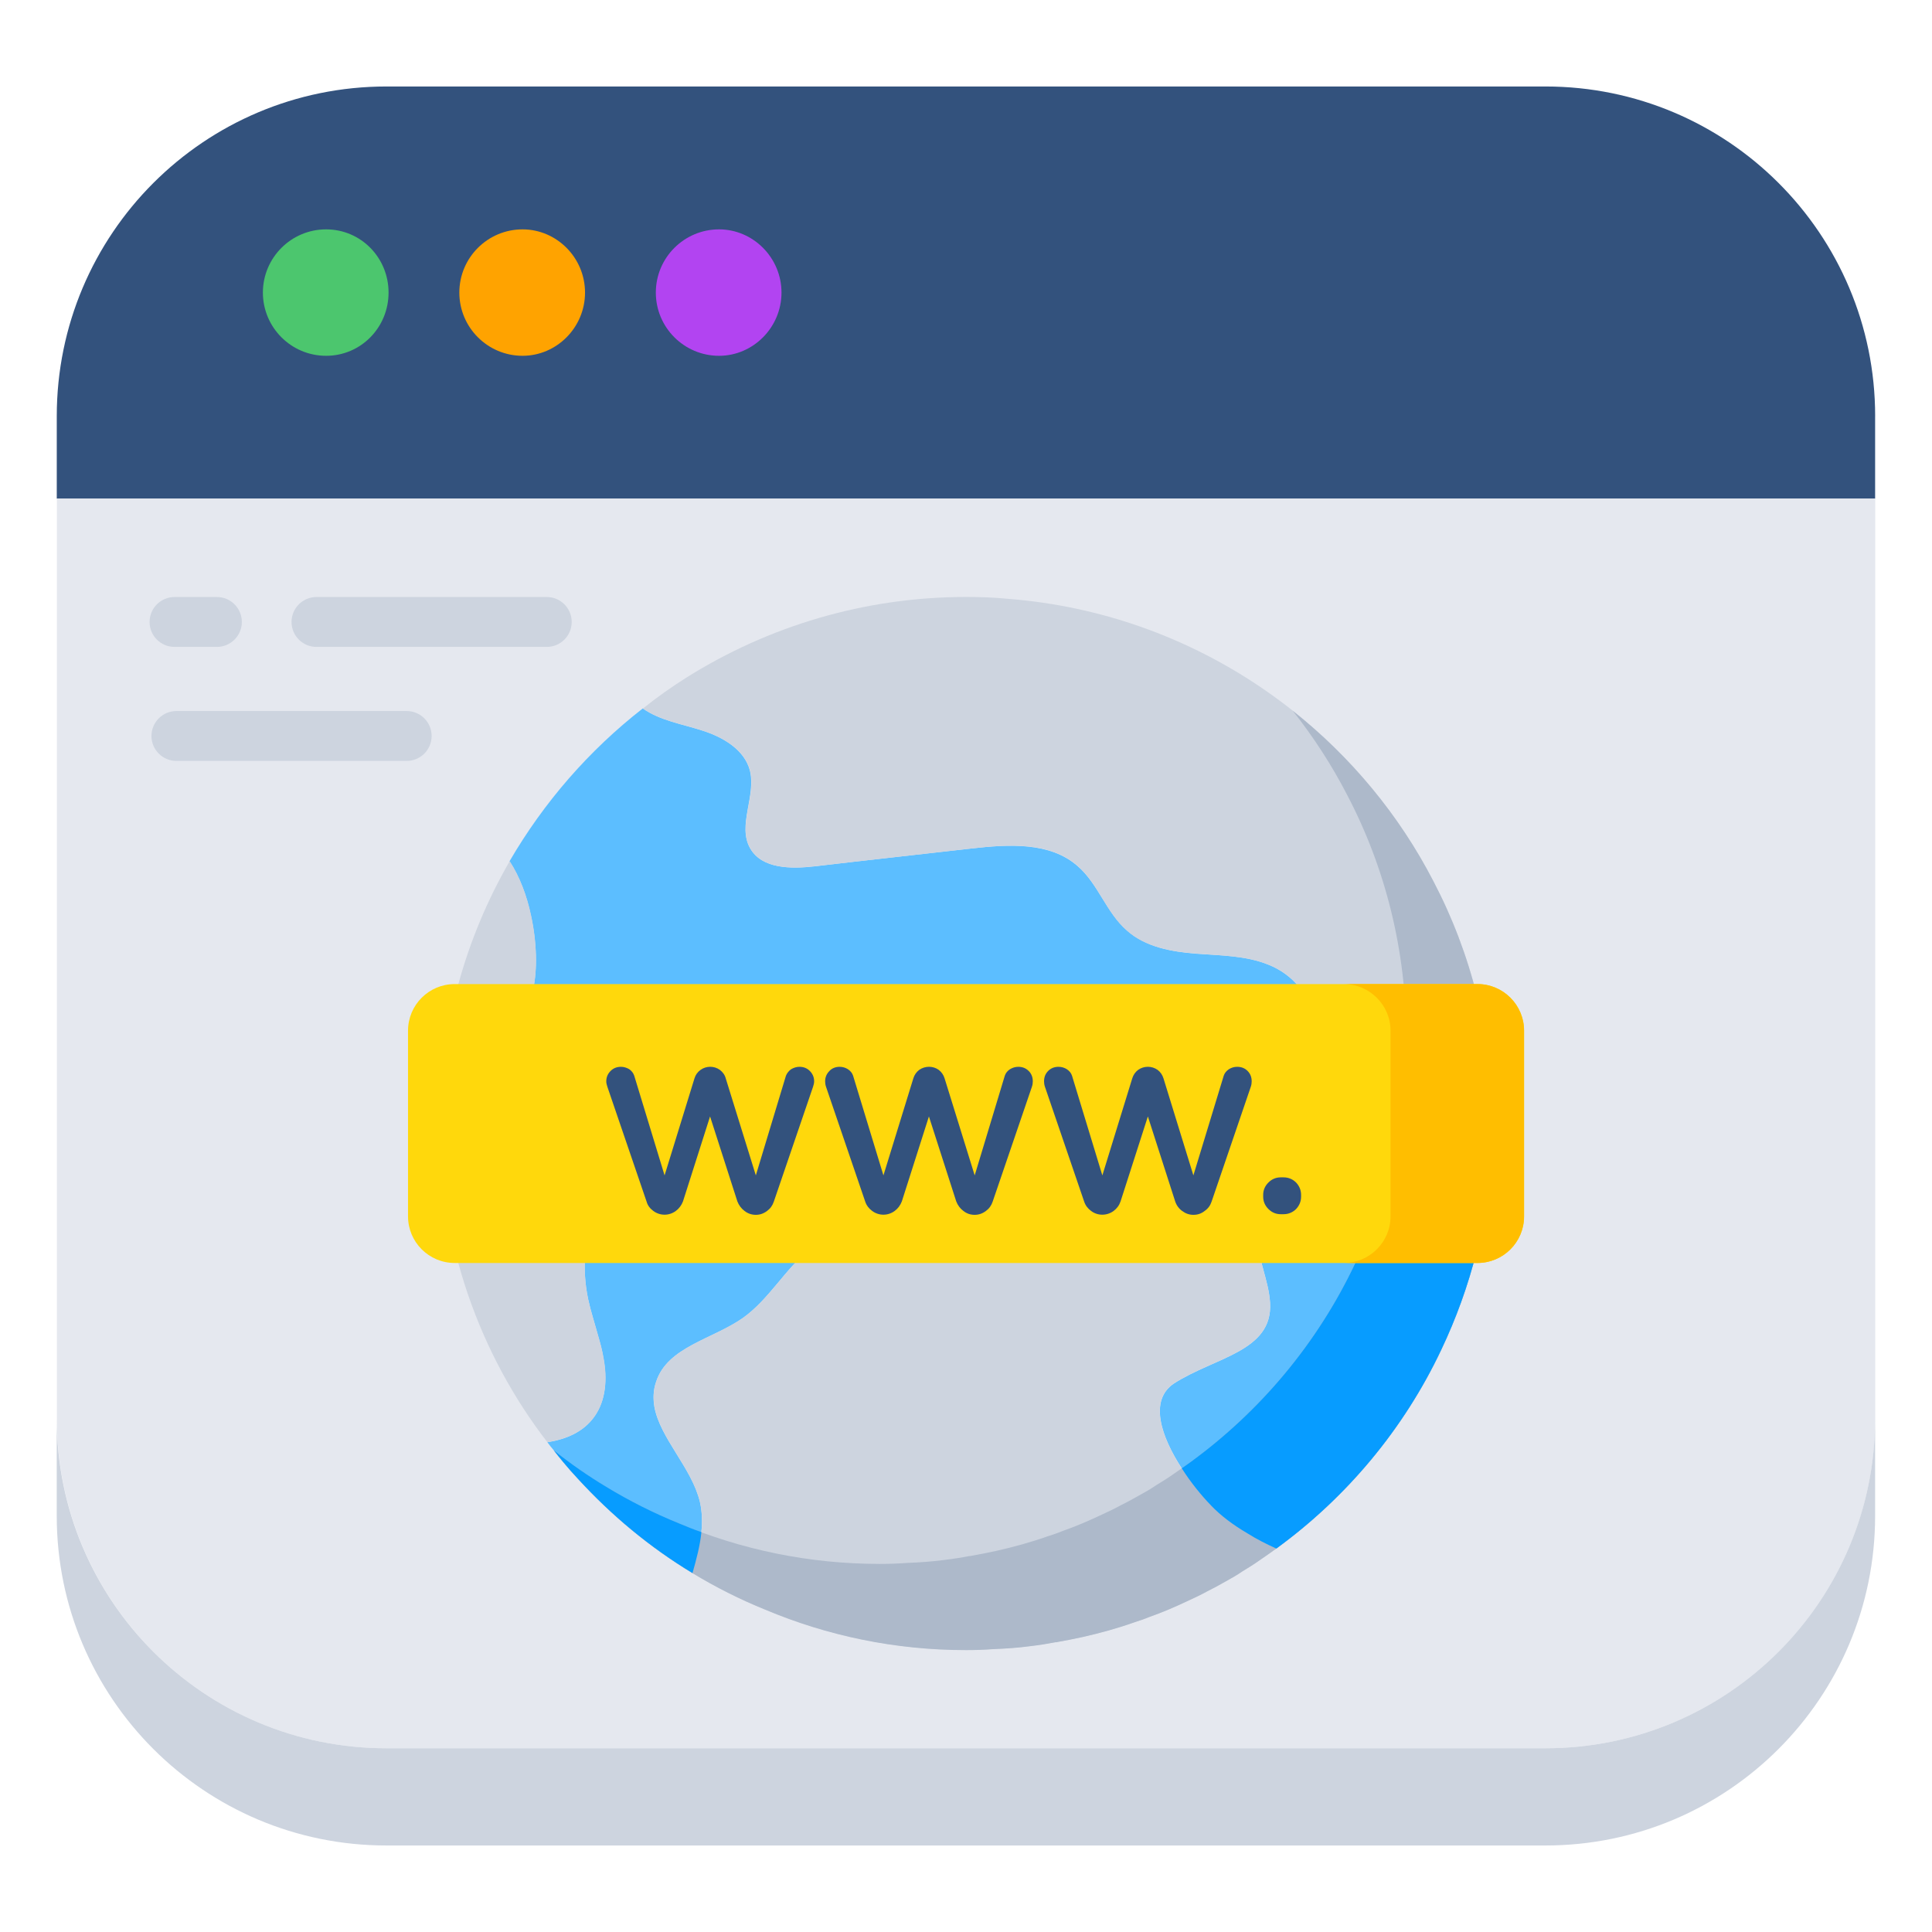 <svg id="Layer_1" enable-background="new 0 0 68 68" height="512" viewBox="0 0 68 68" width="512" xmlns="http://www.w3.org/2000/svg"><g><g><path d="m65.998 14.649v2.901h-64v-2.901c0-6.411 5.193-11.605 11.605-11.605h40.791c6.411 0 11.605 5.193 11.605 11.605z" fill="#33527d"/></g><g><path d="m66.002 17.555v32.37c0 6.42-5.2 11.61-11.61 11.61h-40.79c-6.41 0-11.6-5.19-11.6-11.61v-32.37z" fill="#e5e8ef"/></g><g><path d="m65.998 49.928v3.422c0 6.411-5.193 11.605-11.605 11.605h-40.791c-6.411 0-11.605-5.193-11.605-11.605v-3.422c0 6.411 5.193 11.605 11.605 11.605h40.791c6.411 0 11.605-5.193 11.605-11.605z" fill="#cdd4df"/></g><g><path d="m13.676 10.298c0 1.227-.972 2.225-2.199 2.225s-2.224-.997-2.224-2.225.997-2.225 2.224-2.225 2.199.997 2.199 2.225z" fill="#4cc66e"/></g><g><path d="m20.591 10.298c0 1.227-.997 2.225-2.199 2.225-1.227 0-2.225-.997-2.225-2.225s.997-2.225 2.225-2.225c1.202 0 2.199.997 2.199 2.225z" fill="#ffa300"/></g><g><path d="m27.506 10.298c0 1.227-.997 2.225-2.198 2.225-1.228 0-2.225-.997-2.225-2.225s.997-2.225 2.225-2.225c1.201 0 2.198.997 2.198 2.225z" fill="#b244f1"/></g><g><g><g><path d="m8.512 21.891c0 .243-.099.462-.257.621-.16.158-.379.257-.621.257h-1.491c-.485 0-.878-.393-.878-.878 0-.242.099-.462.257-.621.16-.158.379-.257.621-.257h1.491c.485-0.0.878.393.878.878z" fill="#cdd4df"/></g><g><path d="m20.122 21.891c0 .243-.099.462-.257.621-.16.158-.379.257-.621.257h-8.105c-.485 0-.878-.393-.878-.878 0-.242.099-.462.257-.621.16-.158.379-.257.621-.257h8.105c.485-0.0.878.393.878.878z" fill="#cdd4df"/></g></g><g><g><path d="m15.192 25.904c0 .243-.099.462-.257.621-.16.158-.379.257-.621.257h-8.105c-.485 0-.878-.393-.878-.878 0-.242.099-.462.257-.621.16-.158.379-.257.621-.257h8.105c.485 0 .878.393.878.878z" fill="#cdd4df"/></g></g></g><g><g><g><g><path d="m46.114 35.931c-.075 1.117-1.349 1.766-2.478 1.916-1.135.145-2.351.04-3.323.643-.591.371-1.002.956-1.517 1.43-.799.718-1.829 1.123-2.843 1.494-1.303.463-2.64.857-3.989 1.193-1.204.301-2.466.573-3.451 1.349-.88.712-1.447 1.777-2.362 2.431-1.077.753-2.657 1.019-3.057 2.246-.104.295-.11.591-.064.874.197 1.112 1.32 2.159 1.604 3.352.081.353.087.706.052 1.065-.046.481-.18.967-.313 1.442-1.505-.909-2.854-2.032-4.041-3.329-.174-.185-.342-.377-.504-.573-.116-.139-.226-.278-.336-.417-.081-.093-.156-.191-.226-.284.654-.104 1.256-.353 1.644-.892.428-.585.463-1.361.33-2.061-.046-.289-.122-.573-.208-.857-.11-.411-.243-.816-.33-1.222-.475-2.229.457-4.707 2.281-6.085.585-.428 1.245-.758 1.725-1.297.463-.539.729-1.372.336-1.986-.324-.481-.967-.66-1.546-.567-.567.087-1.065.417-1.528.747-.492.359-.955.747-1.534.926-.556.191-1.262.116-1.633-.347-.504-.619-.197-1.534-.041-2.299.156-.701.133-1.656-.075-2.593-.139-.689-.394-1.367-.753-1.916 1.21-2.079 2.796-3.902 4.69-5.379.619.434 1.395.55 2.107.782.724.232 1.471.671 1.662 1.401.226.909-.451 1.939.012 2.744.417.724 1.436.724 2.27.631 1.829-.22 3.682-.417 5.535-.631 1.285-.145 2.756-.237 3.729.631.718.625 1.002 1.633 1.731 2.258.643.579 1.557.747 2.426.816.868.064 1.772.064 2.565.394.81.324 1.528 1.088 1.453 1.968z" fill="#5cbeff"/></g><g><path d="m52.506 40.302c-.098 2.576-.735 5.014-1.783 7.214-1.32 2.79-3.329 5.187-5.801 6.988-.359-.162-.701-.336-1.013-.533-.515-.301-.955-.637-1.279-.978-.336-.347-.718-.81-1.036-1.314-.718-1.106-1.164-2.385-.278-2.982 1.43-.926 3.485-1.123 3.387-2.837-.046-.805-.452-1.586-.463-2.409-.006-.811.701-1.748 1.471-1.488.342.116.573.423.886.596.654.347 1.476.017 2.038-.469l.006-.006c.567-.475.996-1.1 1.633-1.493.666-.411 1.471-.469 2.235-.289z" fill="#5cbeff"/></g><g><path d="m52.529 39.544c0 .252-.008.504-.016.756-.764-.179-1.577-.122-2.243.292-.634.39-1.065 1.016-1.634 1.495-.561.488-1.39.821-2.04.471-.317-.171-.544-.48-.886-.593-.772-.26-1.479.675-1.471 1.487.008.821.415 1.601.463 2.406.098 1.715-1.959 1.91-3.389 2.836-1.292.87.244 3.186 1.317 4.299.325.341.764.675 1.276.975.317.195.658.374 1.016.536-.195.139-.39.277-.585.406-.195.139-.398.268-.601.39-.203.138-.406.252-.61.366-.211.122-.423.236-.634.341-.211.114-.431.219-.642.317-.463.219-.935.423-1.414.593-.163.065-.333.122-.504.179-.601.211-1.219.382-1.837.52-.293.065-.585.122-.878.171-.024.008-.041.016-.057.008-.301.057-.593.106-.894.138-.431.057-.862.089-1.3.106-.317.025-.634.033-.959.033-2.511 0-4.885-.504-7.071-1.422-.886-.358-1.739-.788-2.56-1.284.236-.821.447-1.674.26-2.503-.285-1.195-1.406-2.243-1.601-3.357-.049-.285-.041-.577.057-.869.398-1.235 1.983-1.495 3.056-2.251.919-.65 1.487-1.723 2.365-2.43.983-.772 2.251-1.048 3.454-1.349 1.349-.333 2.682-.732 3.982-1.195 1.016-.366 2.048-.772 2.845-1.495.512-.471.927-1.057 1.52-1.431.967-.601 2.194-.496 3.324-.642 1.122-.146 2.398-.796 2.479-1.918.073-.878-.642-1.642-1.455-1.967-.796-.325-1.699-.325-2.568-.398-.862-.065-1.78-.228-2.43-.805-.723-.626-1.008-1.642-1.723-2.268-.975-.87-2.438-.772-3.73-.626-1.853.212-3.698.415-5.535.626-.829.098-1.853.098-2.268-.626-.463-.804.219-1.837-.008-2.747-.195-.723-.943-1.17-1.666-1.398-.715-.236-1.487-.349-2.105-.78.496-.398 1.016-.764 1.544-1.097 2.853-1.788 6.234-2.829 9.834-2.829.471 0 .975.016 1.463.065 6.518.504 12.118 4.405 14.979 9.94 1.341 2.552 2.08 5.454 2.08 8.526z" fill="#cdd4df"/></g><g><g><path d="m52.529 39.544c0 .168 0 .336-.012.504 0 .087 0 .168-.006.255h-.006c-.098 2.576-.735 5.014-1.783 7.214-1.32 2.79-3.329 5.187-5.801 6.988-.197.139-.388.278-.585.411-.197.139-.399.266-.602.388-.203.139-.405.255-.608.365-.214.122-.423.237-.637.342-.208.116-.429.22-.643.318-.463.22-.932.423-1.413.591-.162.07-.33.122-.504.18-.602.214-1.216.382-1.835.521-.295.064-.585.122-.88.174-.023.006-.041.012-.058.006-.301.058-.591.104-.891.139-.429.058-.863.087-1.303.104-.313.023-.631.035-.955.035-2.513 0-4.886-.504-7.075-1.424-.886-.359-1.737-.787-2.559-1.285-1.505-.909-2.854-2.032-4.041-3.329-.295-.319-.579-.648-.84-.99.585.469 1.204.897 1.847 1.285.822.498 1.673.926 2.559 1.285 2.188.92 4.562 1.424 7.075 1.424.324 0 .643-.012.955-.035.44-.018.874-.046 1.303-.104.301-.035.591-.081.892-.139.017.006.035 0 .058-.006.295-.052.585-.11.88-.174.619-.139 1.233-.307 1.835-.521.174-.058.342-.11.504-.18.48-.168.949-.371 1.413-.591.214-.098.434-.203.643-.319.214-.104.423-.22.637-.341.203-.11.405-.226.608-.365.203-.122.405-.249.602-.388.197-.133.388-.272.585-.411 2.472-1.8 4.481-4.197 5.801-6.988 1.048-2.2 1.685-4.637 1.783-7.214h.006c.006-.087.006-.168.006-.255.012-.168.012-.336.012-.504 0-3.074-.741-5.975-2.079-8.528-.544-1.054-1.187-2.044-1.916-2.964 2.044 1.621 3.746 3.665 4.95 5.998 1.337 2.553 2.078 5.454 2.078 8.528z" fill="#adb9ca"/></g></g><g><g><path d="m24.687 53.925c-.046.481-.18.967-.313 1.442-1.505-.909-2.854-2.032-4.041-3.329-.174-.185-.342-.377-.504-.573-.116-.139-.226-.278-.336-.417.585.469 1.204.897 1.847 1.285.822.498 1.673.926 2.559 1.285.261.11.521.214.787.307z" fill="#079cff"/></g></g><g><path d="m52.529 39.544c0 .252-.008.504-.016.756h-.008c.016-.252.024-.504.024-.756z" fill="#ffe386"/></g><g><path d="m24.709 38.349c-.479.537-1.138.87-1.723 1.3-1.829 1.374-2.755 3.852-2.284 6.087.089.406.219.805.333 1.211.081.285.163.569.212.862.13.707.089 1.479-.333 2.064-.39.536-.992.78-1.65.886-2.389-3.097-3.787-6.998-3.787-11.216 0-3.365.894-6.518 2.463-9.233.358.552.61 1.235.756 1.926.203.935.219 1.886.073 2.585-.163.772-.463 1.682.041 2.3.366.463 1.073.537 1.633.349.577-.179 1.04-.569 1.528-.926.463-.333.967-.658 1.536-.748.577-.098 1.219.089 1.536.569.398.61.138 1.447-.333 1.983z" fill="#cdd4df"/></g></g><g><g><path d="m52.506 40.302c-.098 2.576-.735 5.014-1.783 7.214-1.32 2.79-3.329 5.187-5.801 6.988-.359-.162-.701-.336-1.013-.533-.515-.301-.955-.637-1.279-.978-.336-.347-.718-.81-1.036-1.314.099-.07.197-.139.295-.209 2.472-1.8 4.481-4.197 5.801-6.988.365-.77.683-1.569.944-2.391l.006-.006c.567-.475.996-1.1 1.633-1.493.666-.411 1.471-.469 2.235-.289z" fill="#079cff"/></g></g></g><g><path d="m53.644 36.278v6.533c0 .907-.735 1.642-1.642 1.642h-35.999c-.907 0-1.642-.735-1.642-1.642v-6.533c0-.907.735-1.642 1.642-1.642h35.999c.907 0 1.642.735 1.642 1.642z" fill="#ffd80c"/></g><g><path d="m53.64 36.275v6.537c0 .908-.732 1.64-1.64 1.64h-4.706c.908 0 1.648-.732 1.648-1.64v-6.537c0-.9-.74-1.64-1.648-1.64h4.706c.908 0 1.64.74 1.64 1.64z" fill="#ffbe00"/></g><g><g><g><path d="m43.91 37.693c.099.099.145.221.145.366 0 .061-.008.122-.031.191l-1.38 4.043c-.046.137-.122.244-.244.328-.115.092-.244.137-.397.137-.145 0-.275-.046-.397-.137-.115-.084-.198-.198-.244-.336l-.961-2.99-.961 2.99c-.046.137-.13.252-.244.336-.237.176-.565.176-.793 0-.115-.084-.198-.191-.244-.328l-1.381-4.043c-.023-.069-.031-.13-.031-.191 0-.145.046-.267.145-.366.099-.099.221-.145.366-.145.107 0 .206.031.29.084.092.061.153.137.183.229l1.068 3.509 1.053-3.417c.038-.122.107-.221.206-.297.206-.145.48-.145.686 0 .099.076.168.175.206.297l1.053 3.417 1.068-3.509c.031-.092.092-.168.183-.229.084-.053.183-.084.29-.084.145 0 .267.046.366.145z" fill="#33527d"/></g><g><path d="m28.502 37.693c.099.099.153.221.153.366 0 .061-.015.122-.038.191l-1.381 4.043c-.046.137-.122.244-.237.328-.122.092-.252.137-.397.137-.145 0-.282-.046-.397-.137-.114-.084-.198-.198-.252-.336l-.961-2.99-.953 2.99c-.053.137-.137.252-.252.336-.237.176-.557.176-.793 0-.114-.084-.198-.191-.236-.328l-1.381-4.043c-.023-.069-.038-.13-.038-.191 0-.145.053-.267.153-.366.099-.099.221-.145.366-.145.099 0 .198.031.29.084.084.061.145.137.175.229l1.068 3.509 1.053-3.417c.038-.122.107-.221.214-.297.198-.145.48-.145.679 0 .099.076.175.175.206.297l1.06 3.417 1.06-3.509c.038-.092.099-.168.183-.229.091-.053.191-.084.29-.084.145 0 .267.046.366.145z" fill="#33527d"/></g><g><path d="m36.206 37.693c.099.099.145.221.145.366 0 .061-.008.122-.031.191l-1.381 4.043c-.046.137-.122.244-.237.328-.122.092-.252.137-.397.137-.153 0-.282-.046-.397-.137-.114-.084-.198-.198-.252-.336l-.961-2.99-.953 2.99c-.053.137-.137.252-.252.336-.237.176-.557.176-.793 0-.114-.084-.198-.191-.244-.328l-1.38-4.043c-.023-.069-.031-.13-.031-.191 0-.145.053-.267.153-.366.091-.099.221-.145.358-.145.107 0 .206.031.29.084.092.061.153.137.183.229l1.068 3.509 1.053-3.417c.038-.122.107-.221.206-.297.206-.145.488-.145.687 0 .099.076.168.175.206.297l1.06 3.417 1.06-3.509c.031-.092.091-.168.183-.229.092-.053.183-.084.29-.084.145 0 .267.046.366.145z" fill="#33527d"/></g><g><path d="m45.794 42.057v.061c0 .168-.061.313-.175.435-.122.122-.275.183-.442.183h-.099c-.168 0-.313-.061-.435-.183-.122-.122-.183-.267-.183-.435v-.061c0-.168.061-.313.183-.435.122-.122.267-.183.435-.183h.099c.168 0 .32.061.442.183.114.122.175.267.175.435z" fill="#33527d"/></g></g></g></g></g></svg>